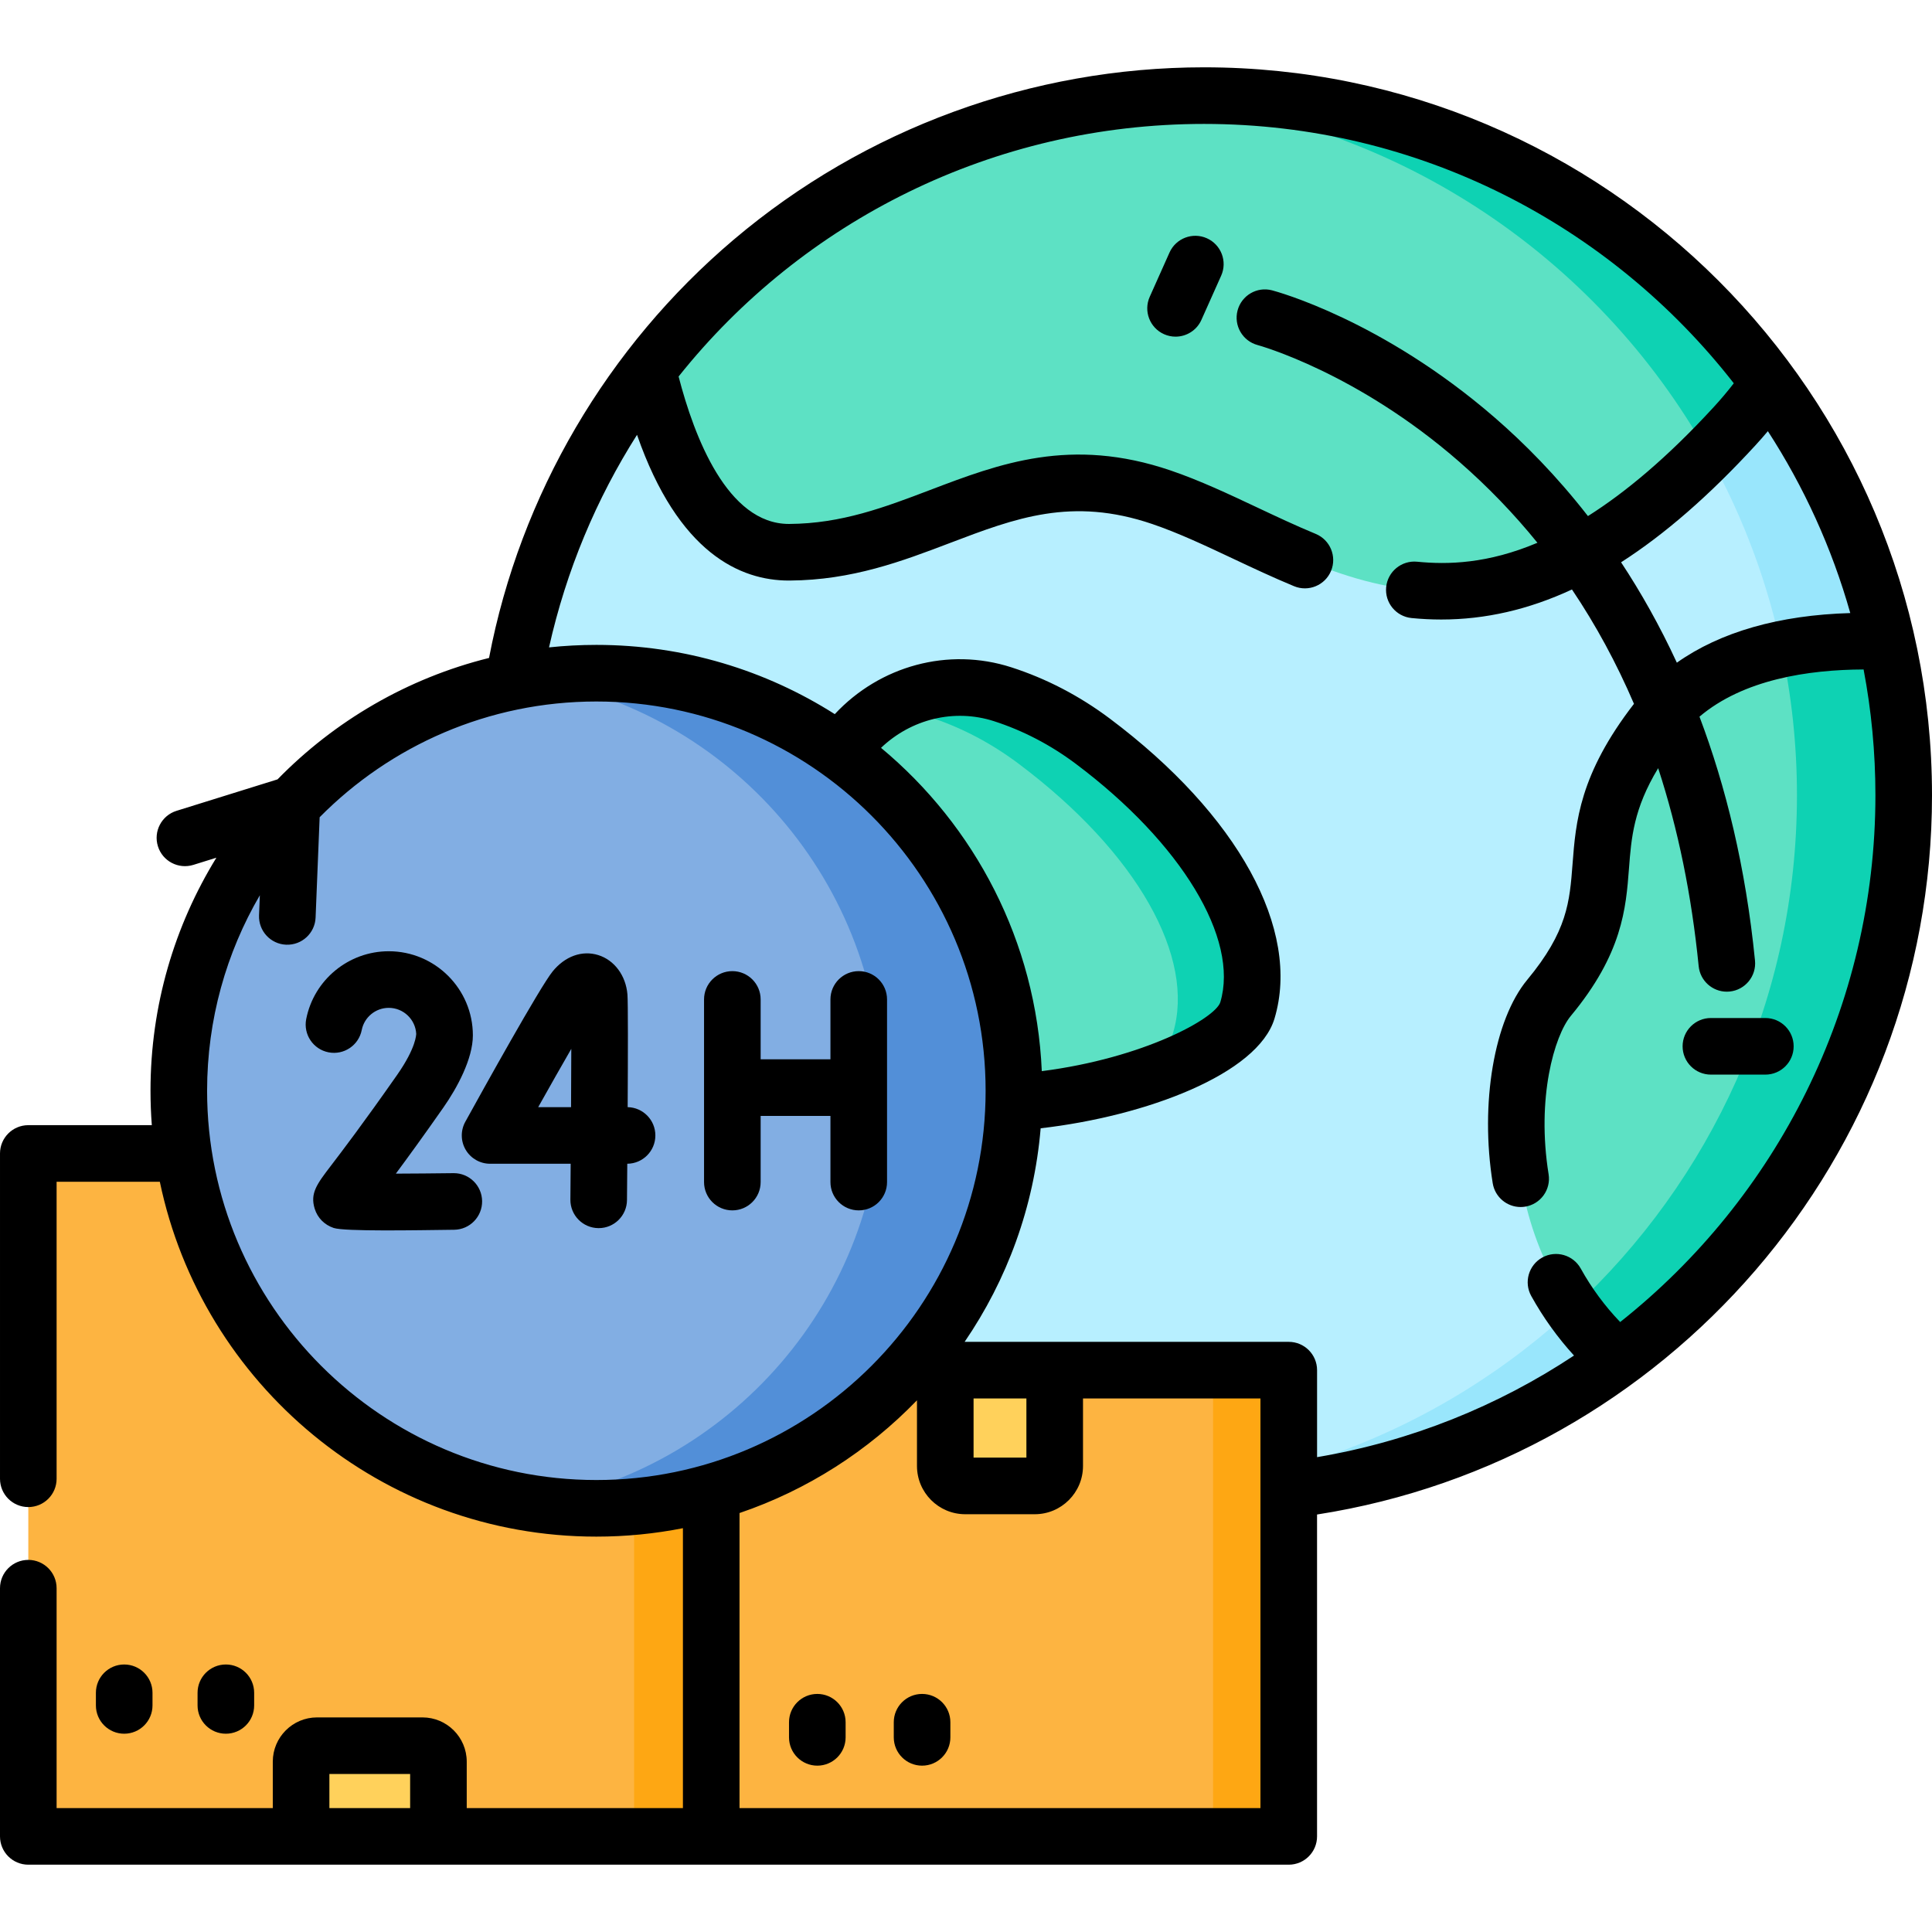 <?xml version="1.0" encoding="UTF-8" standalone="no"?><!-- icon666.com - MILLIONS OF FREE VECTOR ICONS --><svg width="1024" height="1024" id="Capa_1" enable-background="new 0 0 512 512" viewBox="0 0 512 512" xmlns="http://www.w3.org/2000/svg"><g><g><g><path d="m460.621 228.029 39.38-58.001c-5.647-25.193-16.421-48.445-31.17-68.61l-178.035-3.799-119.07.606c-23.867 31.207-38.056 70.208-38.056 112.529 0 102.402 83.013 185.415 185.415 185.415 41.072 0 79.017-13.364 109.746-35.967z" fill="#b7efff"/><g fill="#99e6fc"><path d="m437.501 324.154c-31.21 40.316-78.67 67.417-132.56 71.482 4.669.352 9.385.533 14.144.533 41.072 0 79.017-13.364 109.746-35.967z"/><path d="m500.002 170.028c-5.647-25.193-16.421-48.445-31.17-68.61l-28.724-.613c21.667 29.374 34.865 65.373 36.013 104.396z"/></g><path d="m459.638 112.992c3.531-3.839 6.577-7.702 9.193-11.574-33.729-46.117-88.234-76.078-149.746-76.078-60.08 0-113.476 28.584-147.358 72.885 5.193 22.079 15.904 48.26 37.491 48.125 37.295-.233 58.141-28.34 98.578-14.574 40.437 13.765 81.87 57.303 151.842-18.784z" fill="#5de1c4"/><path d="m452.659 120.276c2.295-2.299 4.62-4.718 6.979-7.283 3.531-3.839 6.577-7.702 9.193-11.574-33.729-46.118-88.234-76.079-149.746-76.079-4.714 0-9.382.196-14.008.542 63.499 4.836 118.044 41.664 147.582 94.394z" fill="#0ed2b3"/><path d="m500.002 170.028c-20.766-.829-46.54 2.473-60.744 20.684-26.377 33.816-4.058 43.961-28.744 73.72-11.704 14.109-16.553 65.399 18.317 95.771 45.885-33.752 75.669-88.118 75.669-149.448 0-13.993-1.561-27.62-4.498-40.727z" fill="#5de1c4"/><path d="m500.002 170.028c-8.806-.351-18.51.046-27.853 2.002 2.654 12.491 4.062 25.442 4.062 38.724 0 53.773-22.9 102.19-59.468 136.058 3.353 4.752 7.351 9.265 12.088 13.39 45.885-33.752 75.669-88.118 75.669-149.448 0-13.992-1.561-27.619-4.498-40.726z" fill="#0ed2b3"/><path d="m220.154 203.877c8.351-16.948 27.552-25.691 45.536-19.9 7.668 2.469 15.83 6.388 23.927 12.46 31.706 23.78 46.899 51.523 40.954 71.339-5.945 19.817-105.688 45.557-131.45-3.643-21.122-40.341 8.54-34.903 21.033-60.256z" fill="#5de1c4"/><path d="m289.617 196.436c-8.096-6.072-16.259-9.991-23.927-12.46-10.946-3.525-22.338-1.657-31.465 4.159 3.897-.049 7.86.522 11.766 1.779 7.668 2.469 15.83 6.388 23.927 12.46 31.706 23.78 46.899 51.523 40.954 71.339-1.558 5.195-9.569 10.794-20.996 15.347 21.316-4.688 38.343-13.448 40.695-21.286 5.945-19.815-9.248-47.558-40.954-71.338z" fill="#0ed2b3"/></g><g><path d="m188.481 363.107h153.051v123.553h-153.051z" fill="#fdb441"/><path d="m321.478 363.107h20.054v123.553h-20.054z" fill="#fea713"/><path d="m274.219 393.785h-18.425c-2.92 0-5.287-2.367-5.287-5.287v-25.391h28.999v25.391c0 2.92-2.367 5.287-5.287 5.287z" fill="#ffd15b"/></g><path d="m7.5 305.679h180.981v180.981h-180.981z" fill="#fdb441"/><path d="m168.04 305.679h20.44v180.981h-20.44z" fill="#fea713"/><path d="m110.334 348.561-10.212-7.129c-1.28-.894-2.983-.894-4.263 0l-10.212 7.129c-2.468 1.723-5.855-.043-5.855-3.053v-39.829h36.397v39.829c0 3.01-3.387 4.777-5.855 3.053z" fill="#ffd15b"/><path d="m116.189 486.66h-36.397v-19.808c0-2.332 1.891-4.223 4.223-4.223h27.952c2.332 0 4.223 1.891 4.223 4.223v19.808z" fill="#ffd15b"/><g><circle cx="158.04" cy="289.061" fill="#82aee3" r="110.658"/><path d="m158.041 178.403c-5.957 0-11.802.477-17.505 1.383 52.796 8.391 93.153 54.117 93.153 109.274 0 55.158-40.357 100.884-93.153 109.275 5.702.906 11.547 1.383 17.505 1.383 61.115 0 110.658-49.543 110.658-110.658-.001-61.113-49.544-110.657-110.658-110.657z" fill="#528fd8"/></g></g><g><path d="m319.835 63.144c-3.779-1.691-8.217.004-9.907 3.788l-5.238 11.723c-1.689 3.781.006 8.217 3.788 9.907.994.444 2.032.654 3.056.654 2.867 0 5.605-1.654 6.852-4.442l5.238-11.723c1.689-3.781-.006-8.217-3.789-9.907z"/><path d="m453.408 284.785h14.428c4.143 0 7.5-3.357 7.5-7.5s-3.357-7.5-7.5-7.5h-14.428c-4.143 0-7.5 3.357-7.5 7.5s3.357 7.5 7.5 7.5z"/><path d="m512 210.754c0-106.387-86.557-192.914-192.915-192.914-45.636 0-89.913 16.228-124.674 45.693-33.44 28.347-56.534 67.522-64.811 110.83-21.638 5.367-40.942 16.713-56.049 32.177l-26.772 8.339c-3.955 1.232-6.162 5.437-4.93 9.392 1.231 3.954 5.436 6.155 9.391 4.931l6.103-1.901c-11.07 17.982-17.46 39.14-17.46 61.761 0 3.068.118 6.108.348 9.118h-32.731c-4.142 0-7.5 3.357-7.5 7.5v86.207c0 4.143 3.358 7.5 7.5 7.5s7.5-3.357 7.5-7.5v-78.707h27.357c11.165 53.626 58.793 94.04 115.683 94.04 7.847 0 15.517-.769 22.94-2.235v74.176h-57.292v-12.308c0-6.464-5.259-11.723-11.723-11.723h-27.95c-6.464 0-11.723 5.259-11.723 11.723v12.308h-57.292v-58.273c0-4.143-3.358-7.5-7.5-7.5s-7.5 3.357-7.5 7.5v65.773c0 4.143 3.358 7.5 7.5 7.5h334.032c4.143 0 7.5-3.357 7.5-7.5v-85.301c92.606-14.429 162.968-94.73 162.968-190.606zm-82.396-61.74c11.638-7.463 23.409-17.738 35.555-30.945 1.151-1.251 2.267-2.521 3.345-3.804 9.539 14.721 16.963 30.934 21.839 48.204-18.895.545-34.448 5.008-45.959 13.149-4.542-9.827-9.545-18.67-14.78-26.604zm-374.721 140.047c0-18.872 5.094-36.577 13.979-51.812l-.214 5.311c-.167 4.139 3.053 7.63 7.191 7.797 4.185.159 7.631-3.088 7.796-7.191l1.073-26.589c18.712-18.929 44.676-30.673 73.332-30.673 56.882 0 103.158 46.276 103.158 103.158s-46.276 103.158-103.158 103.158c-56.881-.001-103.157-46.277-103.157-103.159zm221.203-5.196c-1.495-34.395-17.765-65.021-42.605-85.678 7.983-7.616 19.387-10.459 29.91-7.073 7.713 2.484 15.022 6.293 21.726 11.321 27.941 20.957 43.321 46.349 38.271 63.183-1.386 4.275-20.268 14.786-47.302 18.247zm-18.08 86.742h14v15.679h-14zm-170.714 108.552v-9.03h21.397v9.03zm246.74 0h-138.051v-78.188c18.012-6.123 34.085-16.48 47.026-29.88v17.407c0 7.051 5.736 12.787 12.787 12.787h18.426c7.051 0 12.787-5.736 12.787-12.787v-17.892h47.025zm7.5-123.552h-85.9c11.211-16.389 18.404-35.732 20.152-56.6 28.002-3.209 57.568-14.403 61.971-29.076 7.064-23.548-9.656-54.008-43.638-79.495-8.037-6.028-16.827-10.604-26.128-13.599-16.702-5.38-34.823-.392-46.763 12.417-18.285-11.617-39.964-18.351-63.185-18.351-4.237 0-8.422.225-12.545.662 4.574-20.434 12.571-39.399 23.321-56.332 10.952 31.449 27.461 38.619 40.233 38.619.071 0 .144-.001.215-.001 16.607-.104 29.816-5.131 42.59-9.992 17.269-6.571 32.181-12.246 53.524-4.982 6.9 2.35 13.934 5.662 21.379 9.169 5.215 2.457 10.606 4.997 16.186 7.306 3.828 1.583 8.214-.237 9.798-4.063 1.583-3.827-.235-8.214-4.063-9.798-5.246-2.17-10.474-4.633-15.528-7.014-7.492-3.529-15.239-7.179-22.937-9.799-26.458-9.008-45.387-1.804-63.693 5.163-12.06 4.589-23.451 8.924-37.35 9.011-.036 0-.072.001-.108.001-16.308 0-25.103-23.124-29.228-39.073 32.816-41.173 83.35-66.938 139.251-66.938 56.986 0 107.8 26.931 140.384 68.733-1.656 2.148-3.445 4.27-5.352 6.342-12.33 13.408-23.409 22.605-33.297 28.85-8.303-10.668-16.854-19.307-24.823-26.201-29.804-25.783-57.712-33.315-58.885-33.623-4.003-1.056-8.089 1.339-9.147 5.337s1.328 8.101 5.324 9.167c.259.069 26.238 7.194 53.459 30.954 7.544 6.584 14.44 13.735 20.684 21.44-13.199 5.58-23.759 5.823-31.884 5.021-4.114-.402-7.793 2.605-8.201 6.727-.407 4.122 2.604 7.794 6.727 8.201 2.634.26 5.252.391 7.863.391 11.669 0 23.138-2.614 34.646-7.961 6.325 9.399 11.805 19.506 16.433 30.304-14.464 18.713-15.428 31.33-16.279 42.471-.761 9.962-1.361 17.831-11.996 30.651-8.797 10.605-12.563 32.778-9.158 53.919.594 3.686 3.778 6.309 7.396 6.309.396 0 .798-.031 1.201-.097 4.09-.658 6.871-4.508 6.212-8.597-3.241-20.13 1.495-36.654 5.895-41.958 13.683-16.494 14.6-28.496 15.408-39.086.616-8.073 1.205-15.786 7.734-26.559 5.276 16.157 8.862 33.663 10.734 52.473.385 3.869 3.646 6.758 7.454 6.758.248 0 .499-.013.752-.038 4.121-.41 7.13-4.084 6.72-8.206-2.469-24.808-7.758-46.221-14.714-64.638 11.635-9.849 28.817-12.453 43.493-12.508 2.056 10.802 3.133 21.947 3.133 33.338 0 56.06-26.242 106.788-67.642 139.601-4.064-4.234-7.566-8.983-10.45-14.178-2.011-3.62-6.576-4.927-10.198-2.917-3.621 2.011-4.927 6.576-2.917 10.198 3.175 5.72 6.97 10.999 11.331 15.775-20.122 13.335-43.168 22.708-68.092 26.927v-23.054c-.002-4.144-3.36-7.501-7.502-7.501z"/><path d="m216.597 448.909c-4.142 0-7.5 3.357-7.5 7.5v4.008c0 4.143 3.358 7.5 7.5 7.5s7.5-3.357 7.5-7.5v-4.008c0-4.142-3.358-7.5-7.5-7.5z"/><path d="m244.359 448.909c-4.142 0-7.5 3.357-7.5 7.5v4.008c0 4.143 3.358 7.5 7.5 7.5s7.5-3.357 7.5-7.5v-4.008c0-4.142-3.358-7.5-7.5-7.5z"/><path d="m40.414 451.954v-3.348c0-4.143-3.358-7.5-7.5-7.5s-7.5 3.357-7.5 7.5v3.348c0 4.143 3.358 7.5 7.5 7.5s7.5-3.357 7.5-7.5z"/><path d="m67.355 451.954v-3.348c0-4.143-3.358-7.5-7.5-7.5s-7.5 3.357-7.5 7.5v3.348c0 4.143 3.358 7.5 7.5 7.5s7.5-3.357 7.5-7.5z"/><path d="m235.075 313.263v-48.403c0-4.143-3.358-7.5-7.5-7.5s-7.5 3.357-7.5 7.5v15.871h-18.496v-15.871c0-4.143-3.358-7.5-7.5-7.5s-7.5 3.357-7.5 7.5v48.403c0 4.143 3.358 7.5 7.5 7.5s7.5-3.357 7.5-7.5v-17.532h18.496v17.532c0 4.143 3.358 7.5 7.5 7.5s7.5-3.357 7.5-7.5z"/><path d="m166.338 293.406c.078-13.748.112-27.809-.06-29.867-.418-5.012-3.46-9.108-7.749-10.437-4.27-1.324-8.785.297-12.073 4.332-3.339 4.097-18.561 31.535-23.146 39.847-1.282 2.323-1.241 5.151.108 7.437 1.349 2.284 3.805 3.687 6.458 3.687h21.358c-.025 3.357-.051 6.572-.076 9.498-.036 4.142 3.293 7.528 7.435 7.564h.066c4.111 0 7.463-3.315 7.498-7.436.02-2.325.048-5.691.078-9.627 4.116-.03 7.443-3.377 7.443-7.5.003-4.089-3.27-7.414-7.34-7.498zm-15.003-.002h-8.706c3.146-5.616 6.202-11.003 8.771-15.451-.01 4.56-.034 9.913-.065 15.451z"/><path d="m120.266 310.899c-.032 0-.064 0-.096.001-5.13.064-10.546.109-15.265.126 3.11-4.188 7.243-9.871 12.622-17.556 3.602-5.147 7.788-12.863 7.788-19.087 0-12.292-10-22.293-22.293-22.293-10.628 0-19.828 7.562-21.875 17.979-.798 4.064 1.849 8.007 5.914 8.806 4.063.8 8.006-1.849 8.805-5.913.668-3.402 3.678-5.871 7.156-5.871 3.889 0 7.077 3.06 7.282 6.898-.035.1.077 3.531-5.066 10.88-9.146 13.068-14.603 20.213-17.534 24.051-3.708 4.856-5.57 7.293-4.31 11.392.748 2.431 2.584 4.293 5.038 5.111 2.869.959 21.651.606 31.927.476 4.142-.052 7.457-3.451 7.405-7.594-.052-4.11-3.399-7.406-7.498-7.406z"/></g></g></svg>